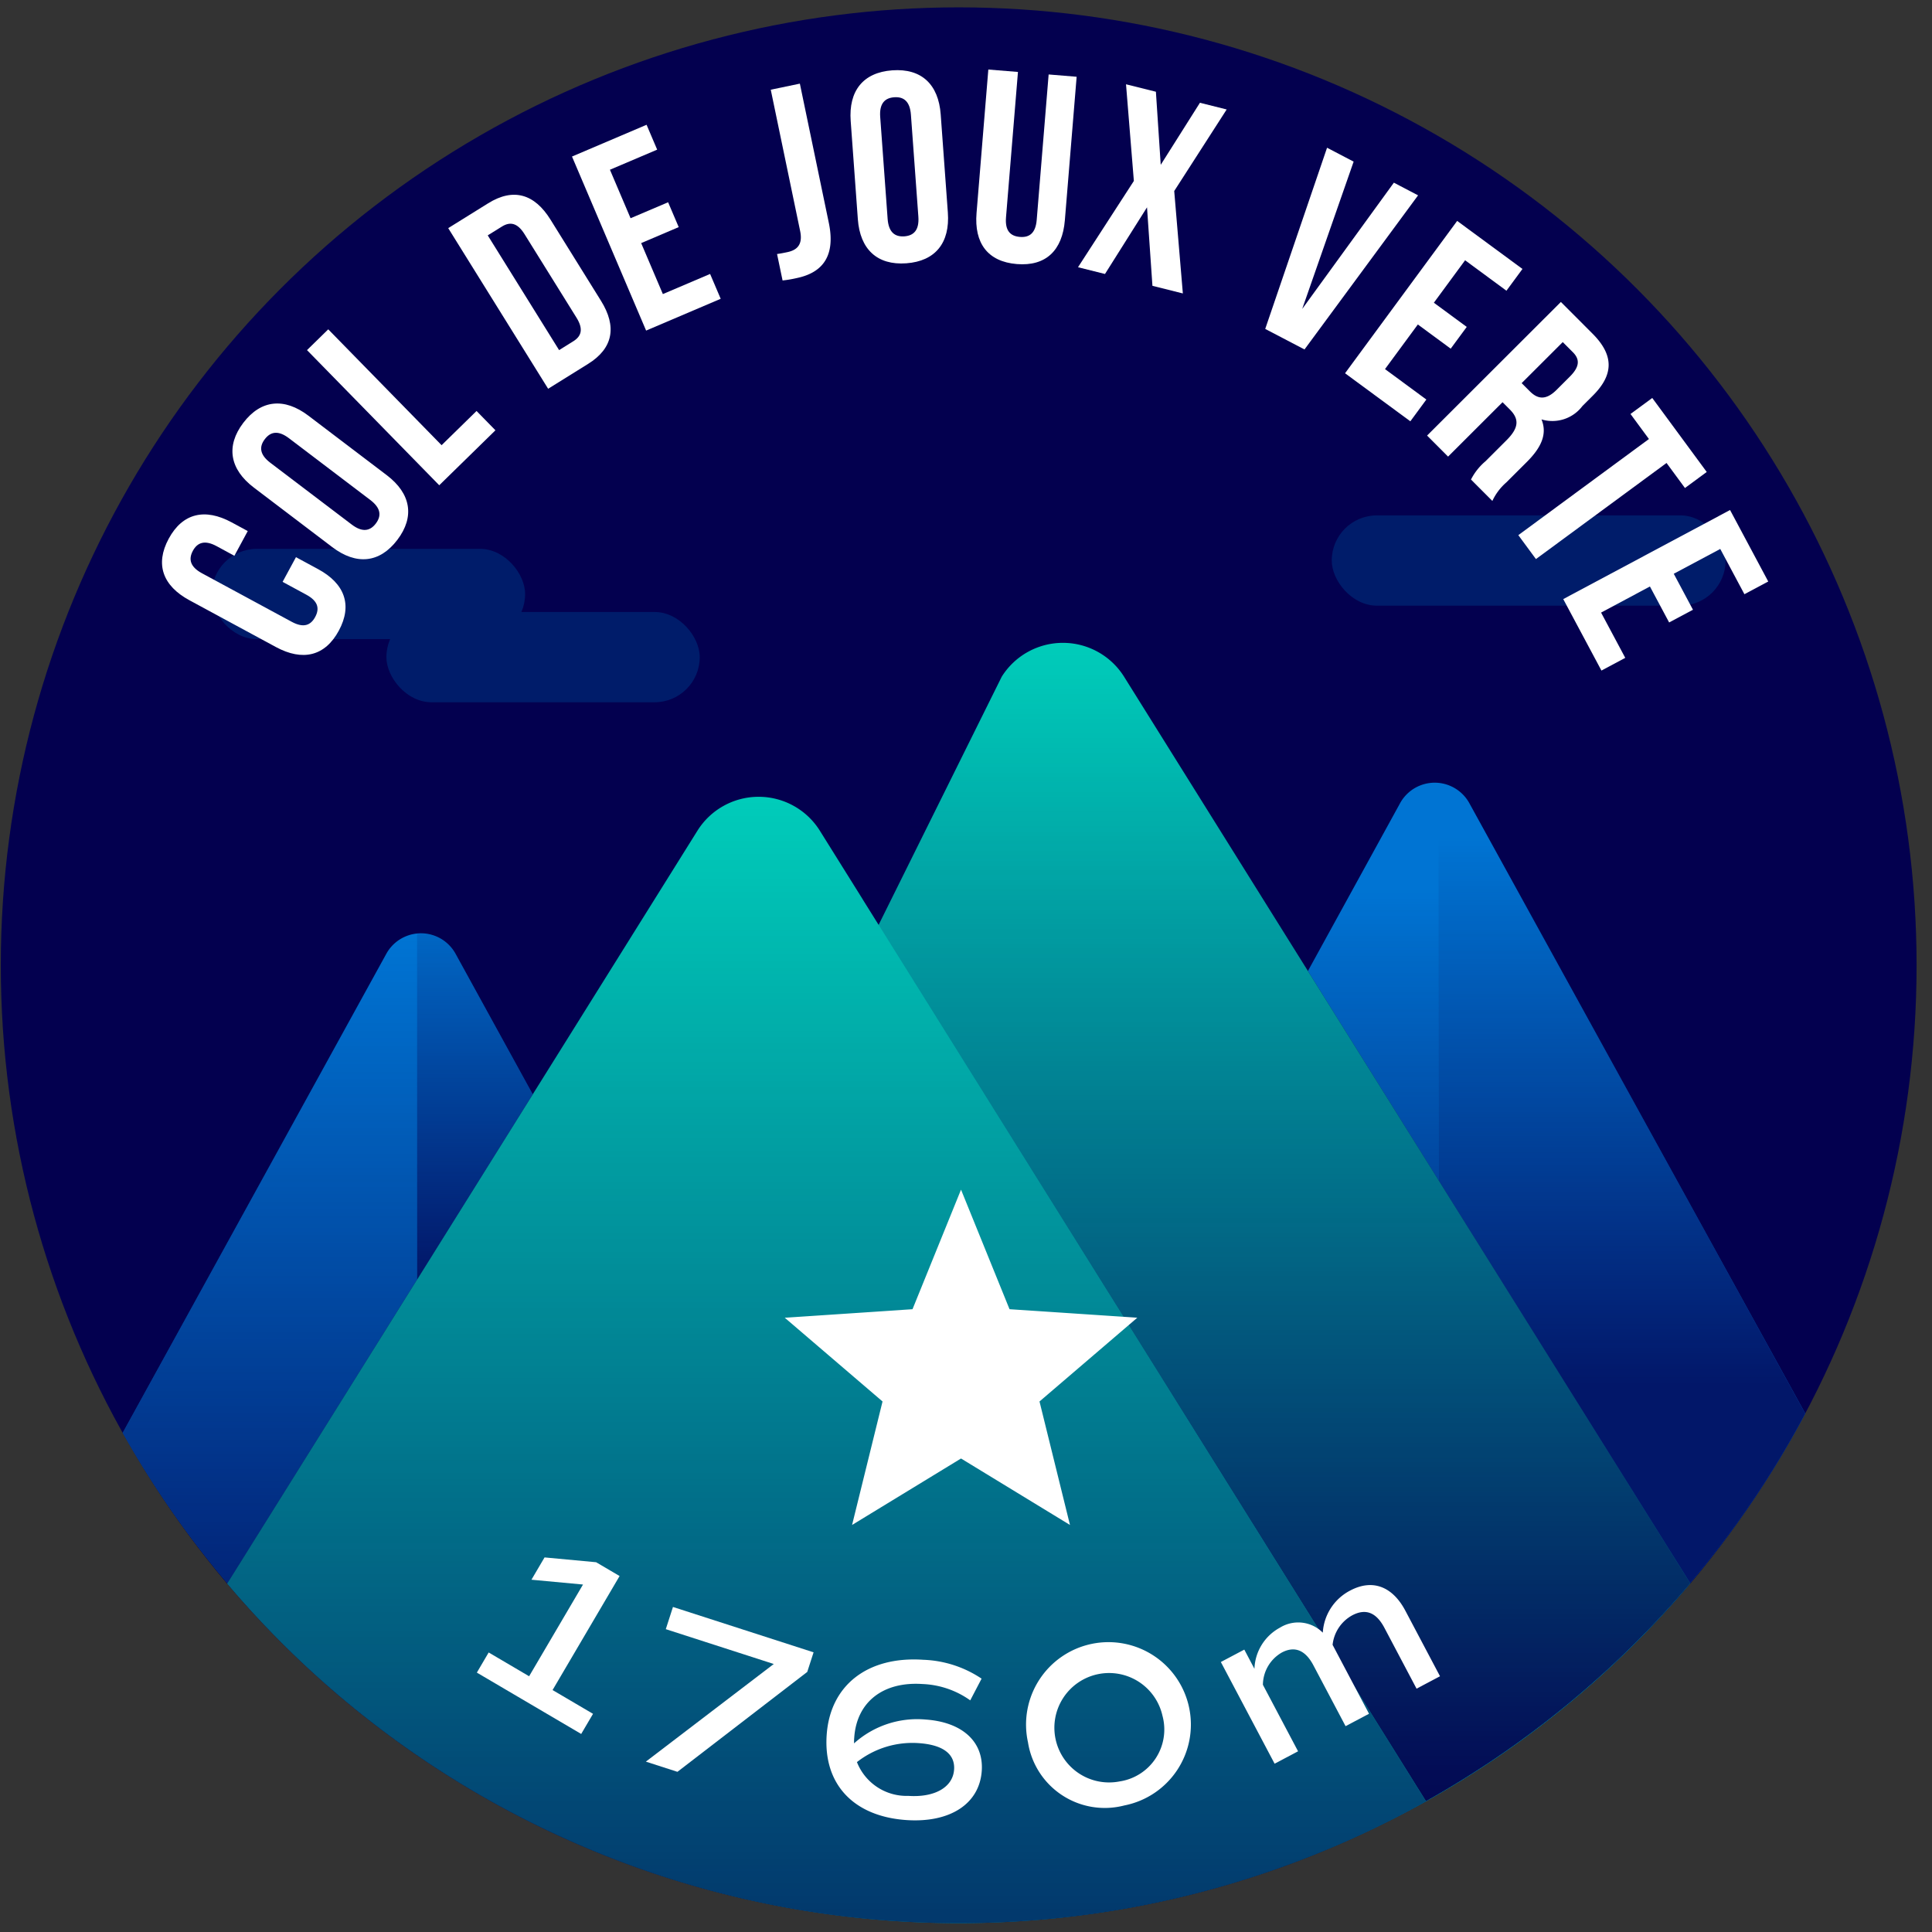 <svg xmlns="http://www.w3.org/2000/svg" xmlns:xlink="http://www.w3.org/1999/xlink" viewBox="0 0 120 120"><rect x="0" y="0" width="120" height="120" fill="#333333" stroke="none"/><defs><style>.cls-1{fill:#03004f;}.cls-2{fill:#0074d3;}.cls-3{fill:#00d4be;}.cls-4{fill:url(#Dégradé_sans_nom_220);}.cls-5,.cls-8{opacity:0.8;}.cls-5{fill:url(#Dégradé_sans_nom_220-2);}.cls-6{fill:#001c6a;}.cls-7{fill:url(#Dégradé_sans_nom_220-3);}.cls-8{fill:url(#Dégradé_sans_nom_220-4);}.cls-9{fill:url(#Dégradé_sans_nom_220-5);}.cls-10{fill:url(#Dégradé_sans_nom_220-6);}.cls-11{fill:#fff;}</style><linearGradient id="Dégradé_sans_nom_220" x1="16.763" y1="117.006" x2="16.763" y2="58.138" gradientUnits="userSpaceOnUse"><stop offset="0" stop-color="#03004f"/><stop offset="1" stop-color="#03004f" stop-opacity="0"/></linearGradient><linearGradient id="Dégradé_sans_nom_220-2" x1="100.74" y1="85.965" x2="100.74" y2="51.971" xlink:href="#Dégradé_sans_nom_220"/><linearGradient id="Dégradé_sans_nom_220-3" x1="85.295" y1="100.236" x2="85.295" y2="55.204" xlink:href="#Dégradé_sans_nom_220"/><linearGradient id="Dégradé_sans_nom_220-4" x1="29.497" y1="79.098" x2="29.497" y2="54.241" xlink:href="#Dégradé_sans_nom_220"/><linearGradient id="Dégradé_sans_nom_220-5" x1="79.285" y1="114.667" x2="79.285" y2="37.193" xlink:href="#Dégradé_sans_nom_220"/><linearGradient id="Dégradé_sans_nom_220-6" x1="51.345" y1="145.833" x2="51.345" y2="45.763" xlink:href="#Dégradé_sans_nom_220"/></defs><title>jouxverte</title><g id="pastille"><circle class="cls-1" cx="59.546" cy="59.954" r="59.497"/></g><g id="blocs_variants" data-name="blocs variants"><path class="cls-2" d="M33.09,67.973,28.301,59.251a2.454,2.454,0,0,0-4.306-.01L7.621,88.995a59.161,59.161,0,0,0,6.506,9.341Z"/><path class="cls-2" d="M104.977,98.325a59.108,59.108,0,0,0,7.15-10.528L91.263,49.886a2.454,2.454,0,0,0-4.306.01L81.236,60.314Z"/><path class="cls-3" d="M69.821,42.037a4.483,4.483,0,0,0-7.605,0l-7.643,15.406-3.65-5.844a4.483,4.483,0,0,0-7.605,0L14.115,98.354a59.465,59.465,0,0,0,90.872-.012Z"/></g><g id="invariants"><path class="cls-4" d="M25.905,79.478V58.001a2.403,2.403,0,0,0-1.91,1.24L7.621,88.995a59.161,59.161,0,0,0,6.506,9.341Z"/><path class="cls-5" d="M104.977,98.325a59.108,59.108,0,0,0,7.15-10.528L91.263,49.886A2.403,2.403,0,0,0,89.353,48.646V73.31Z"/><rect class="cls-6" x="24" y="38.012" width="19.462" height="5.607" rx="2.803" ry="2.803"/><rect class="cls-6" x="13.154" y="34.09" width="19.462" height="5.607" rx="2.803" ry="2.803"/><rect class="cls-6" x="82.717" y="32.012" width="24.462" height="5.607" rx="2.803" ry="2.803"/><path class="cls-7" d="M89.353,73.31V48.646a2.419,2.419,0,0,0-2.396,1.25L81.236,60.314Z"/><path class="cls-8" d="M33.09,67.973,28.301,59.251a2.419,2.419,0,0,0-2.396-1.25V79.478Z"/><path class="cls-9" d="M69.821,42.037a4.483,4.483,0,0,0-7.605,0L53.583,55.859l34.987,56.017A59.82,59.82,0,0,0,104.987,98.342Z"/><path class="cls-10" d="M59.546,119.451a59.209,59.209,0,0,0,29.029-7.566L50.922,51.599a4.483,4.483,0,0,0-7.605,0L14.115,98.354A59.356,59.356,0,0,0,59.546,119.451Z"/></g><g id="star"><path class="cls-11" d="M66.458,94.718,59.691,90.59l-6.767,4.128,1.892-7.67L48.742,81.846l7.936-.529,3.013-7.426,3.013,7.426,7.936.529-6.074,5.202Z"/></g><g id="typo"><path class="cls-11" d="M18.383,34.607l1.373.742c1.652.893,2.15,2.23,1.288,3.824s-2.253,1.908-3.906,1.016L11.767,37.283c-1.652-.893-2.15-2.23-1.288-3.824s2.253-1.908,3.906-1.016l1.003.543-.83,1.535-1.106-.6c-.738-.398-1.194-.225-1.473.291-.279.518-.174.992.563,1.393l5.577,3.016c.738.4,1.179.219,1.458-.299.279-.516.189-.984-.549-1.383l-1.475-.799Z"/><path class="cls-11" d="M15.768,30.285c-1.497-1.137-1.754-2.574-.658-4.02,1.096-1.443,2.55-1.582,4.047-.445L24.022,29.514c1.497,1.137,1.754,2.574.658,4.018-1.096,1.443-2.55,1.584-4.047.447Zm6.075,2.293c.668.508,1.146.406,1.5-.061.355-.469.325-.955-.344-1.463l-5.053-3.836c-.668-.506-1.146-.406-1.5.062-.355.467-.325.955.344,1.463Z"/><path class="cls-11" d="M19.069,21.746l1.319-1.291,7.04,7.197,2.171-2.125,1.173,1.199-3.49,3.414Z"/><path class="cls-11" d="M27.84,14.17l2.48-1.543c1.567-.975,2.878-.584,3.871,1.012l3.138,5.045c.993,1.596.764,2.945-.804,3.92l-2.479,1.543Zm2.454.449,4.433,7.127.884-.551c.499-.311.639-.752.195-1.465L32.579,14.543c-.443-.713-.902-.783-1.401-.473Z"/><path class="cls-11" d="M39.166,13.555l2.332-.992.658,1.543-2.332.994,1.348,3.166,2.934-1.25.658,1.543L40.131,20.533,35.528,9.723,40.16,7.75l.658,1.545L37.884,10.543Z"/><path class="cls-11" d="M48.264,15.777c.2-.025.431-.072.628-.113.575-.119.991-.43.806-1.316L47.873,5.572l1.808-.377,1.798,8.645c.479,2.301-.631,3.148-1.995,3.432a7.324,7.324,0,0,1-.877.148Z"/><path class="cls-11" d="M52.838,7.518c-.137-1.875.772-3.018,2.581-3.15,1.808-.131,2.874.867,3.01,2.742l.444,6.094c.137,1.875-.773,3.018-2.581,3.15-1.808.131-2.874-.869-3.01-2.742Zm2.294,6.076c.061.836.453,1.127,1.039,1.086.586-.043.931-.389.87-1.225L56.579,7.127c-.061-.838-.452-1.129-1.038-1.086s-.931.389-.87,1.225Z"/><path class="cls-11" d="M63.227,4.469,62.485,13.5c-.068.836.274,1.166.86,1.215s.978-.223,1.047-1.059L65.133,4.625l1.739.143-.732,8.914c-.154,1.873-1.178,2.867-2.984,2.719s-2.655-1.297-2.501-3.17l.732-8.912Z"/><path class="cls-11" d="M76.191,6.799l-3.258,5.066.536,6.361-1.889-.473-.337-4.875-2.61,4.139L66.957,16.598l3.469-5.359-.487-6.004,1.856.463.3,4.539,2.435-3.854Z"/><path class="cls-11" d="M80.883,19.188l5.693-7.842,1.503.787-7.054,9.572-2.44-1.275L82.426,9.176l1.651.863Z"/><path class="cls-11" d="M89.06,18.803l2.042,1.502L90.106,21.656l-2.041-1.502-2.04,2.771,2.568,1.891L87.599,26.168l-4.056-2.984,6.964-9.463L94.563,16.705l-.995,1.352L91,16.166Z"/><path class="cls-11" d="M91.366,29.785a3.629,3.629,0,0,1,.902-1.137l1.306-1.305c.772-.771.796-1.316.203-1.91l-.451-.451-3.383,3.379-1.304-1.307,8.31-8.299,1.968,1.971c1.352,1.354,1.303,2.564.021,3.844l-.653.652a2.339,2.339,0,0,1-2.54.828c.379.926-.037,1.768-.903,2.635l-1.282,1.279a3.464,3.464,0,0,0-.867,1.15Zm5.7-8.537-2.553,2.549.51.51c.486.486.996.57,1.661-.094l.819-.818c.593-.592.653-1.055.191-1.518Z"/><path class="cls-11" d="M102.625,24.719l3.383,4.596-1.352.996-1.144-1.555L95.4,34.725l-1.094-1.486,8.112-5.971L101.273,25.713Z"/><path class="cls-11" d="M103.96,35.637l1.193,2.236-1.48.789L102.48,36.428l-3.034,1.621,1.502,2.812-1.48.789-2.372-4.439L107.457,31.678l2.372,4.441-1.48.789-1.501-2.812Z"/></g><g id="altitude"><path class="cls-11" d="M36.834,106.449l-.735,1.25-6.481-3.811.734-1.25,2.512,1.477L36.212,98.418l-3.203-.299.814-1.385,3.203.299,1.458.857-4.163,7.082Z"/><path class="cls-11" d="M50.533,102.629l-.393,1.217-8.063,6.205-1.961-.633,7.944-6.064-6.706-2.164.445-1.379Z"/><path class="cls-11" d="M60.979,109.988c-.14,2.055-1.972,3.242-4.679,3.059-3.289-.225-5.161-2.23-4.954-5.279.209-3.09,2.54-4.91,5.999-4.676a6.933,6.933,0,0,1,3.623,1.172l-.704,1.348a5.476,5.476,0,0,0-2.964-1.014c-2.453-.166-4.092,1.119-4.242,3.33a2.944,2.944,0,0,0-.01.355,5.854,5.854,0,0,1,4.43-1.48C59.76,106.957,61.102,108.174,60.979,109.988Zm-1.718-.074c.066-.979-.707-1.543-2.196-1.645a5.576,5.576,0,0,0-3.839,1.178,3.311,3.311,0,0,0,3.19,2.098C58.06,111.656,59.187,111.006,59.26,109.914Z"/><path class="cls-11" d="M63.85,108.219a5.119,5.119,0,1,1,5.987,3.92A4.828,4.828,0,0,1,63.85,108.219Zm8.354-1.646a3.398,3.398,0,1,0-2.661,4.074A3.261,3.261,0,0,0,72.204,106.572Z"/><path class="cls-11" d="M87.291,100.047l2.151,4.068-1.457.771-1.998-3.781c-.505-.953-1.159-1.219-2-.773a2.379,2.379,0,0,0-1.217,1.832l2.263,4.281-1.457.77-1.998-3.779c-.504-.955-1.171-1.213-1.962-.795a2.34,2.34,0,0,0-1.175,2.004l2.184,4.131-1.457.77-3.339-6.316,1.457-.77.63,1.193a3.019,3.019,0,0,1,1.588-2.559,2.153,2.153,0,0,1,2.657.314A3.162,3.162,0,0,1,83.863,98.791C85.257,98.053,86.494,98.541,87.291,100.047Z"/></g></svg>